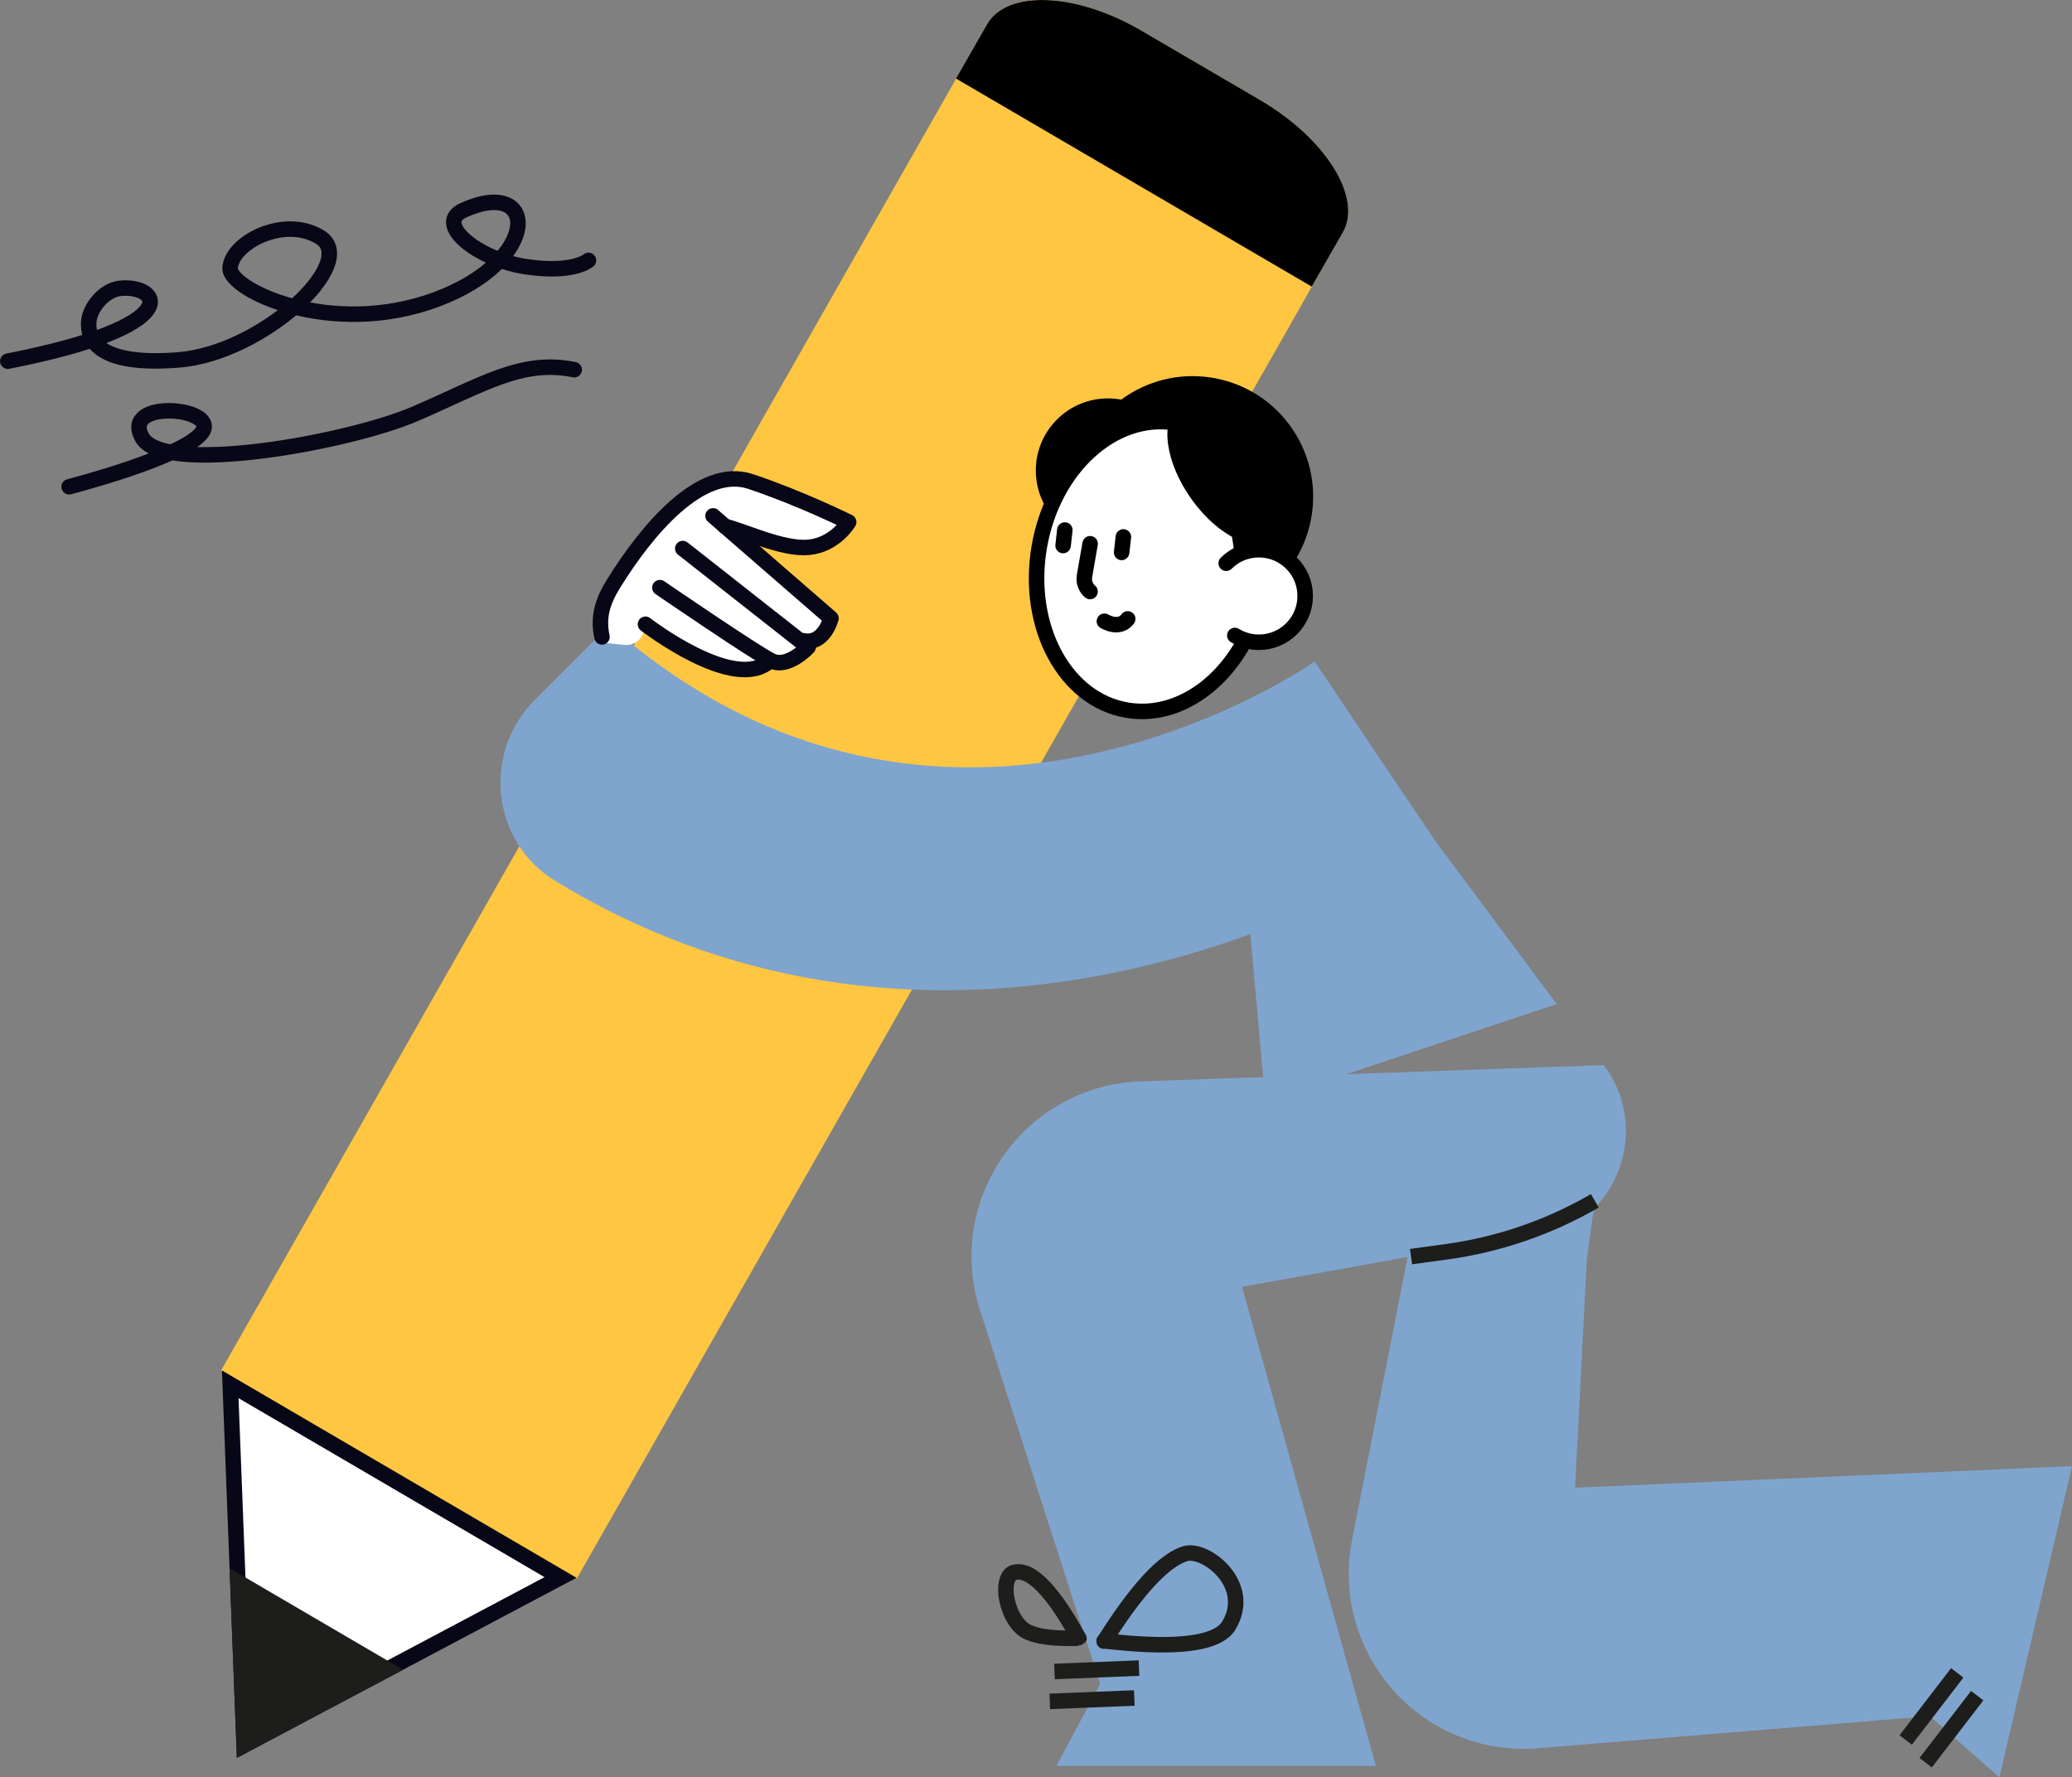 <?xml version="1.0" encoding="UTF-8"?>
<svg id="Calque_2" data-name="Calque 2" xmlns="http://www.w3.org/2000/svg" viewBox="0 0 358.21 307.24">
  <rect x="0" y="0" width="358.21" height="307.24" fill="#808080" stroke="none"/>
  <g id="Calque_1-2" data-name="Calque 1">
    <g>
      <g>
        <path d="M101.74,45.01s-2.58,2.34-10.86,1.09c-8.28-1.25-15.95-7.43-10.73-9.77,12.92-5.81,13.57,8.62-4.69,15.43-18.26,6.8-35.93-1.69-35.68-5.44.29-4.39,9.29-9.09,15.49-5.36,7.08,4.26-9.85,20.1-24.39,21.26-14.54,1.16-15.63-3.91-15.55-6.4.08-2.49,2.61-5.7,5.49-5.98,6.87-.65,11.87,6.46-19.47,12.6" fill="none" stroke="#080717" stroke-linecap="round" stroke-linejoin="round" stroke-width="2.68"/>
        <path d="M11.95,84.15s20.17-5.2,23.02-9.48c2.85-4.28-14.07-5.77-10.42.93,3.65,6.7,35.59.94,47.24-4.07,11.64-5.02,18.42-9.48,27.48-7.62" fill="none" stroke="#080717" stroke-linecap="round" stroke-linejoin="round" stroke-width="2.68"/>
      </g>
      <g>
        <path d="M277.27,184.13l-80.07,2.82c-20.1.71-33.94,20.45-27.76,39.59l20.76,64.6-7.56,14.13h55.22l-23.14-82.81,38.92-7.01,10.15-.94c14.82-1.38,22.4-18.46,13.48-30.37h0Z" fill="#7fa5ce" stroke-width="0"/>
        <path d="M249.2,187.57l-15.45,78.62c-3.88,19.74,12.2,37.7,32.24,36.03l67.63-5.54,12.04,10.57,12.55-53.78-85.9,3.72,2.02-39.5,1.39-10.1c2.03-14.75-12.89-26.01-26.52-20.02h0Z" fill="#7fa5ce" stroke-width="0"/>
        <g>
          <line x1="196.91" y1="288.37" x2="182.3" y2="288.96" fill="none" stroke="#1d1d1b" stroke-miterlimit="10" stroke-width="2.68"/>
          <line x1="196.1" y1="293.54" x2="181.49" y2="294.13" fill="none" stroke="#1d1d1b" stroke-miterlimit="10" stroke-width="2.68"/>
          <path d="M190.86,283.71c.08.25,7.66-13.14,14.02-15.11,3.52-1.09,11.87,5.36,7.53,12.46-3.33,5.45-21.63,2.4-21.55,2.65Z" fill="none" stroke="#1d1d1b" stroke-linejoin="round" stroke-width="2.68"/>
          <path d="M186.53,283.24c.08-.11-7.37.46-9.84-1.74-1.37-1.22-2.36-3.24-2.71-5.52-.22-1.44-.04-3.32.92-3.96.26-.17.56-.22.84-.26,4.74-.56,10.71,11.59,10.79,11.48Z" fill="none" stroke="#1d1d1b" stroke-linejoin="round" stroke-width="2.68"/>
        </g>
        <g>
          <line x1="338.37" y1="289.2" x2="329.46" y2="300.8" fill="none" stroke="#1d1d1b" stroke-miterlimit="10" stroke-width="2.68"/>
          <line x1="341.82" y1="293.14" x2="332.91" y2="304.73" fill="none" stroke="#1d1d1b" stroke-miterlimit="10" stroke-width="2.68"/>
        </g>
        <g>
          <line x1="225.93" y1="51.04" x2="165" y2="15.41" fill="none" stroke="#282d33" stroke-width="2.68"/>
          <path d="M99.72,272.9L232.15,40.16c3.44-6-2.96-16.24-14.28-22.86l-20.5-11.99c-11.32-6.62-23.29-7.12-26.72-1.12L38.22,236.93" fill="#ffc642" stroke-width="0"/>
          <path d="M226.78,49.55l-61.5-35.97,5.37-9.38c3.44-6,15.4-5.51,26.72,1.12l20.5,11.99c11.32,6.62,17.72,16.86,14.28,22.86l-5.37,9.38Z" stroke-width="0"/>
          <g>
            <polygon points="39.81 239.32 96.9 272.71 42.21 301.71 39.81 239.32" fill="#fff" stroke-width="0"/>
            <path d="M41.24,241.71l52.9,30.94-50.67,26.87-2.23-57.81M38.37,236.92l2.58,66.97,58.71-31.13-61.29-35.84h0Z" fill="#080717" stroke-width="0"/>
          </g>
          <polygon points="39.69 271.11 69.69 288.66 40.95 303.9 39.69 271.11" fill="#1d1d1b" stroke-width="0"/>
        </g>
        <path d="M224.05,158.42c14.65-6.11,23.79-12.21,24.38-12.62l-10.6-15.7-10.54-15.73c-2.8,1.86-64.83,43.99-121.91-6.29l-12.94,12.94c-9.13,9.13-7.5,24.51,3.52,31.25,28.76,17.59,61.85,23.06,96.98,15.82,11.88-2.45,22.46-6.06,31.11-9.67Z" fill="#7fa5ce" stroke-width="0"/>
        <polygon points="248.44 145.8 269.13 173.58 218.75 190.37 213.71 134.11 248.44 145.8" fill="#7fa5ce" stroke-width="0"/>
        <path d="M275.71,207.59h0c-7.87,4.57-16.56,7.56-25.57,8.8l-6.2.85" fill="none" stroke="#1d1d1b" stroke-linejoin="round" stroke-width="2.68"/>
        <g>
          <path d="M130.12,116.53c.85-.18,1.59-.51,2.26-1.01l.52-.39.62.2c.54.17,1.11.2,1.71.07,2.2-.46,4.18-2.57,4.2-2.59l.03-.9.84-.27c1.81-.56,2.81-2.74,3.09-3.81l-13.53-11.75,1.23-2.15c2.6.88,5.91,1.86,8.43,1.62.33-.03.65-.08.96-.14,3.94-.82,5.95-4.19,5.97-4.22-.35-.17-8.59-4.2-16.93-7-1.55-.52-3.2-.61-4.88-.25-7.76,1.61-15.15,11.94-18.87,17.96-2.07,3.35-2.64,6.01-1.97,9.16l4.2.43c1.64.17,3.11-.99,3.32-2.62h0l.5.37c1.19.87,4.34,3.1,7.99,4.91,4.29,2.12,7.76,2.93,10.3,2.4Z" fill="#fff" stroke-width="0"/>
          <g>
            <path d="M104.07,110.11c-.73-3.42.08-6.11,1.97-9.16,5.69-9.2,15.1-20.6,23.75-17.7,8.66,2.9,16.93,7,16.93,7,0,0-2.3,3.94-6.93,4.37-4.46.42-11.22-2.86-14.45-3.62" fill="none" stroke="#080717" stroke-linecap="round" stroke-linejoin="round" stroke-width="2.68"/>
            <path d="M123.27,89.18l20.39,17.71s-1.19,4.65-4.78,3.88" fill="none" stroke="#080717" stroke-linecap="round" stroke-linejoin="round" stroke-width="2.68"/>
            <path d="M118.04,94.83l21.67,17.04s-3.47,3.74-6.29,2.39c-2.82-1.35-19.34-12.67-19.34-12.67" fill="none" stroke="#080717" stroke-linecap="round" stroke-linejoin="round" stroke-width="2.68"/>
            <path d="M111.59,107.92s15.47,11.99,21.52,6.29" fill="none" stroke="#080717" stroke-linecap="round" stroke-linejoin="round" stroke-width="2.68"/>
          </g>
        </g>
      </g>
      <g>
        <circle cx="206.18" cy="85.84" r="20.83" transform="translate(-12.85 129.45) rotate(-33.86)" stroke-width="0"/>
        <path d="M179.08,81.75c.23,6.88,5.99,12.28,12.87,12.05,6.88-.23,12.28-5.99,12.05-12.87-.23-6.88-5.99-12.28-12.87-12.05-6.88.23-12.28,5.99-12.05,12.87Z" stroke-width="0"/>
        <path d="M218.51,91.27c-1.45-9.41-7.28-16.82-15.31-18.17-10.7-1.8-21.25,7.87-23.55,21.58-2.3,13.72,4.51,26.3,15.21,28.09,8.03,1.35,15.97-3.75,20.41-12.17" fill="#fff" stroke="#000" stroke-linecap="round" stroke-linejoin="round" stroke-width="2.68"/>
        <path d="M188.46,94l-.97,5.61c-.18,1.04.23,2.03.96,2.65" fill="none" stroke="#000" stroke-linecap="round" stroke-linejoin="round" stroke-width="2.68"/>
        <path d="M194.96,106.99s-1.18,1.95-4.03.41" fill="none" stroke="#000" stroke-linecap="round" stroke-linejoin="round" stroke-width="2.68"/>
        <polygon points="215.62 79.47 212.03 86.45 213.73 97.68 220.95 97.02 221.55 81.82 215.62 79.47" stroke-width="0"/>
        <path d="M206.07,86.41c4.58,6.34,10.95,9.37,14.24,6.77s2.25-9.85-2.33-16.19c-4.58-6.34-10.95-9.37-14.24-6.77-3.29,2.6-2.25,9.85,2.33,16.19Z" stroke-width="0"/>
        <path d="M213.48,109.86c1.21.74,2.64,1.17,4.16,1.17,4.42,0,8-3.58,8-8s-3.58-8-8-8c-2.21,0-4.21.89-5.65,2.34" fill="#fff" stroke="#000" stroke-linecap="round" stroke-linejoin="round" stroke-width="2.68"/>
        <line x1="194.21" y1="92.82" x2="193.91" y2="95.5" fill="none" stroke="#000" stroke-linecap="round" stroke-linejoin="round" stroke-width="2.68"/>
        <line x1="184.09" y1="91.63" x2="183.79" y2="94.31" fill="none" stroke="#000" stroke-linecap="round" stroke-linejoin="round" stroke-width="2.68"/>
      </g>
    </g>
  </g>
</svg>